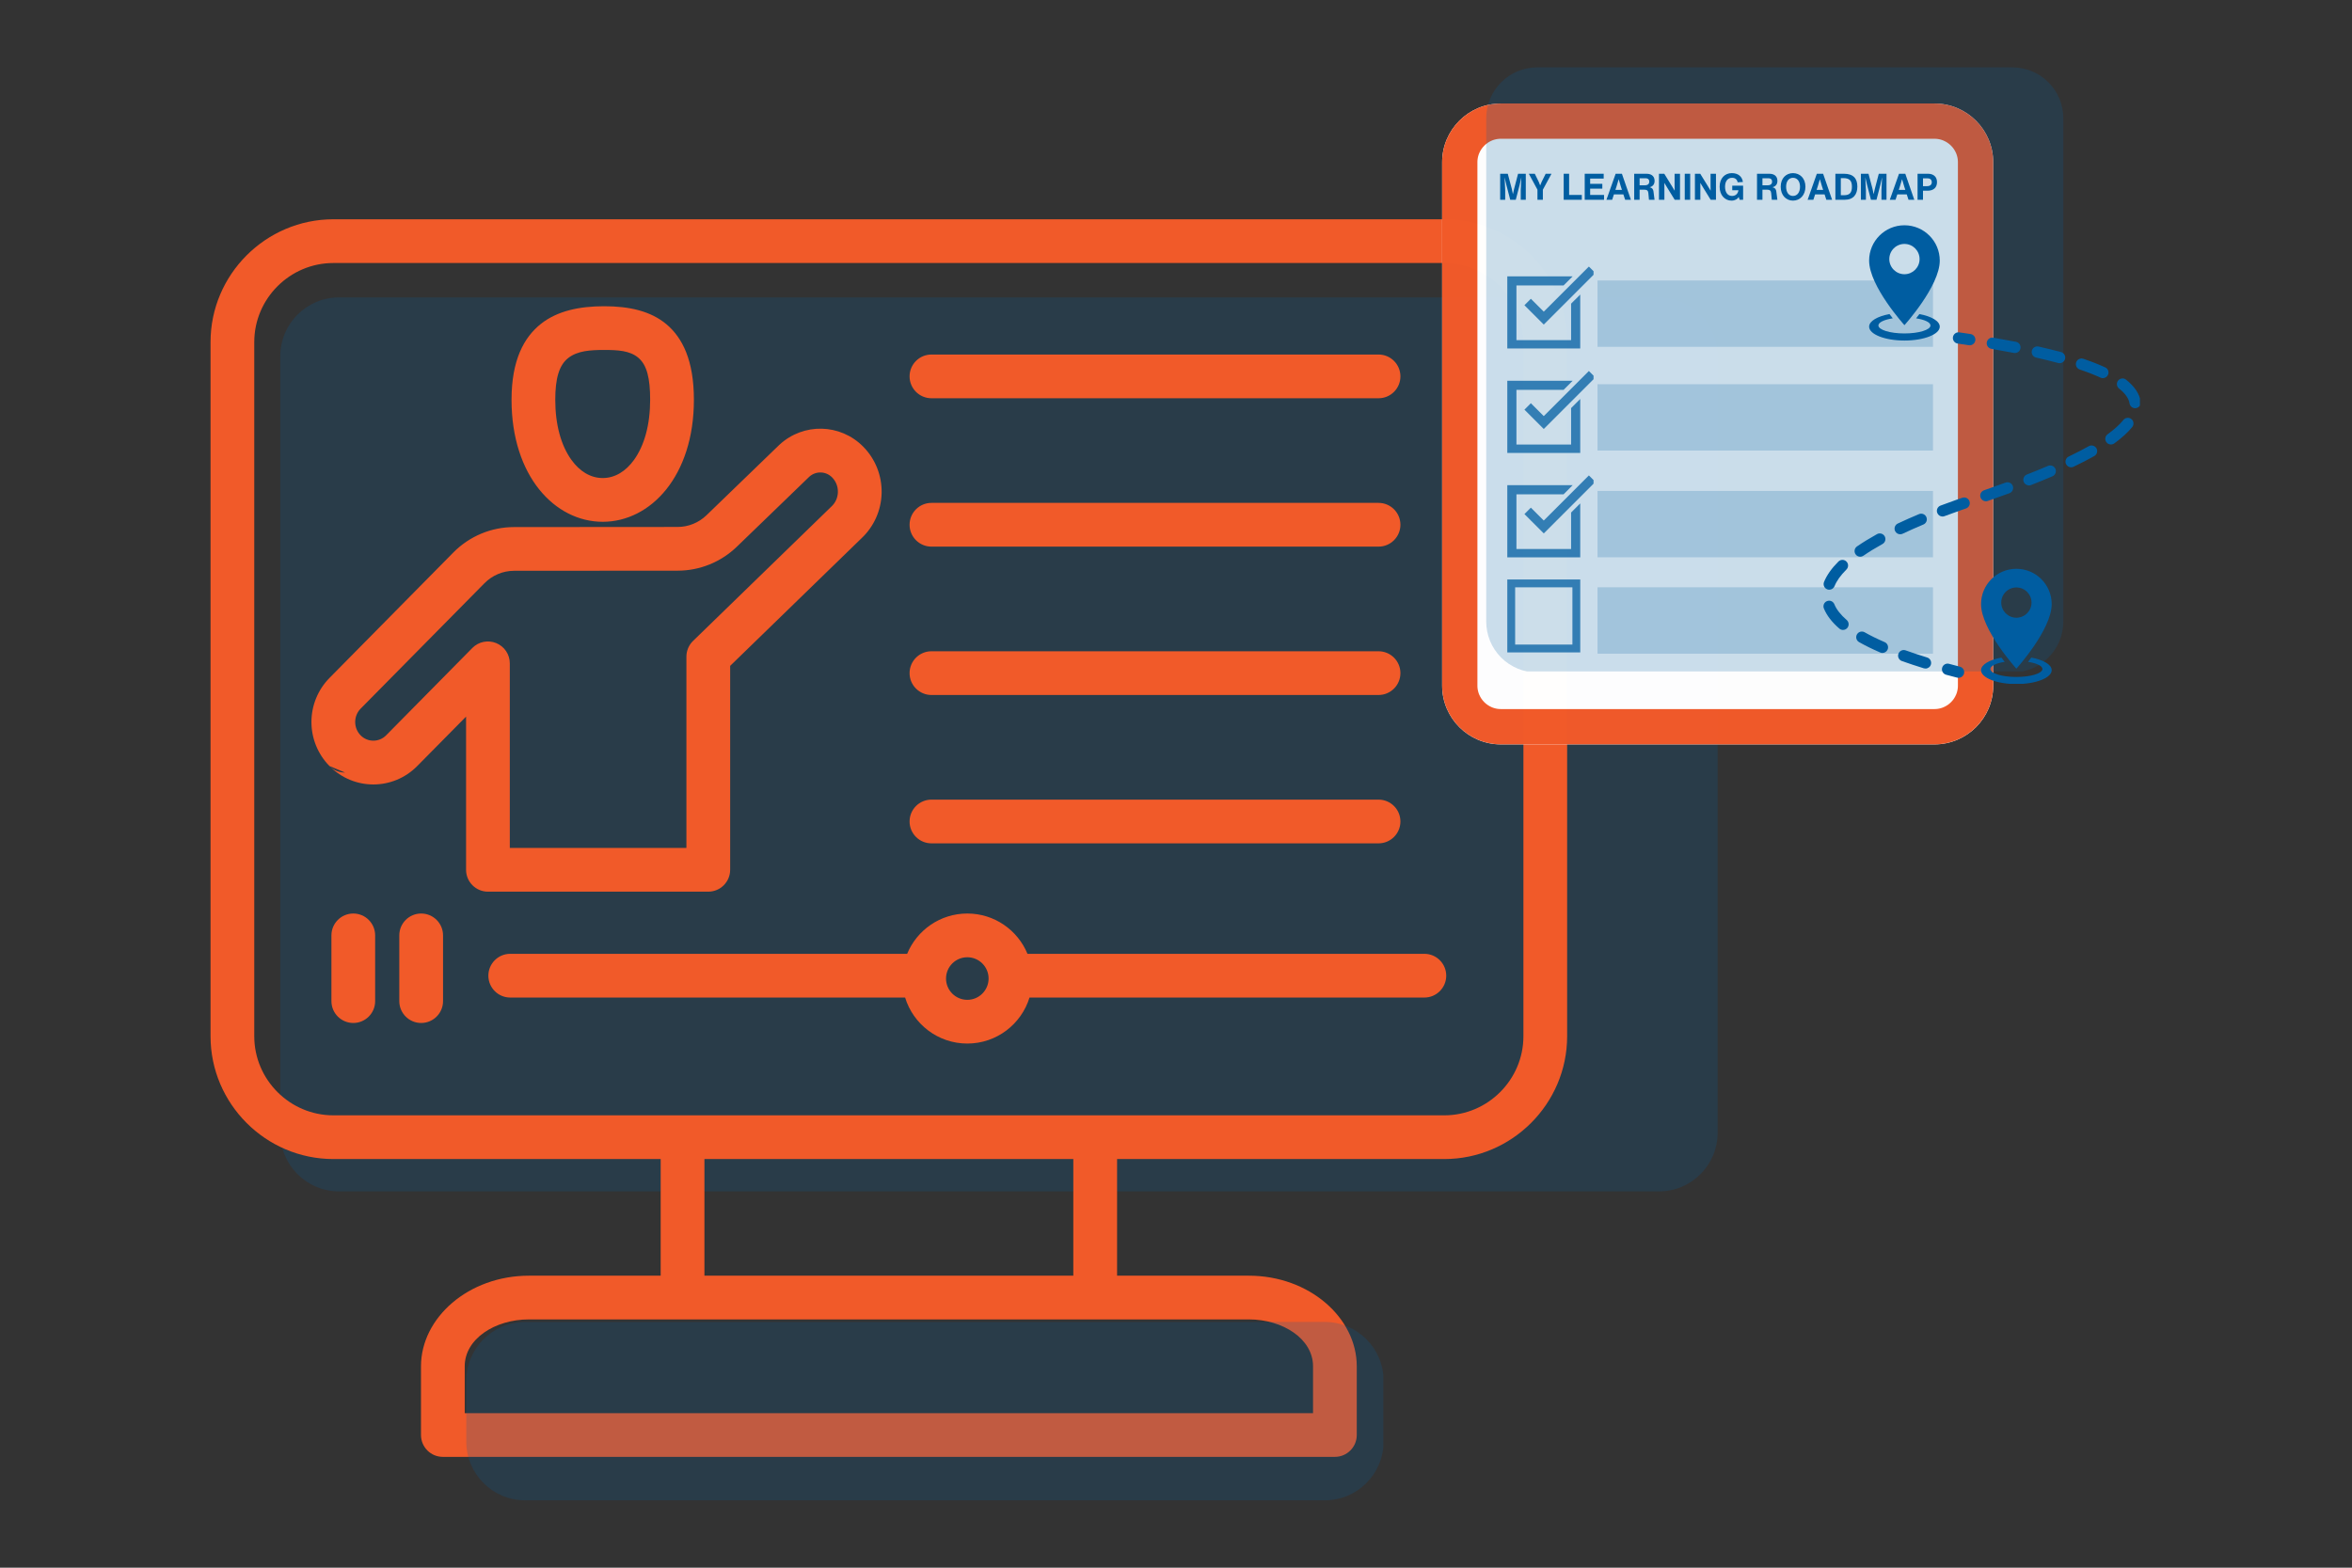 <svg xmlns="http://www.w3.org/2000/svg" xmlns:xlink="http://www.w3.org/1999/xlink" width="600" zoomAndPan="magnify" viewBox="0 0 450 300" height="400" preserveAspectRatio="xMidYMid meet" version="1.0"><rect x="0" y="0" width="450" height="300" fill="#333333" stroke="none"/><defs><filter x="0%" y="0%" width="100%" height="100%" id="8cc59a2268"><feColorMatrix values="0 0 0 0 1 0 0 0 0 1 0 0 0 0 1 0 0 0 1 0" color-interpolation-filters="sRGB"/></filter><g/><mask id="736461f219"><g filter="url(#8cc59a2268)"><rect x="-45" width="540" fill="#000000" y="-30" height="360" fill-opacity="0.2"/></g></mask><clipPath id="59f0afe5b1"><path d="M 0.625 0.91 L 275.961 0.91 L 275.961 171.992 L 0.625 171.992 Z M 0.625 0.91 " clip-rule="nonzero"/></clipPath><clipPath id="dcc1a370ec"><path d="M 11.875 0.91 L 264.387 0.91 C 270.602 0.91 275.637 5.949 275.637 12.16 L 275.637 160.742 C 275.637 166.957 270.602 171.992 264.387 171.992 L 11.875 171.992 C 5.664 171.992 0.625 166.957 0.625 160.742 L 0.625 12.16 C 0.625 5.949 5.664 0.91 11.875 0.91 Z M 11.875 0.91 " clip-rule="nonzero"/></clipPath><clipPath id="bba14fabfb"><rect x="0" width="277" y="0" height="172"/></clipPath><clipPath id="f854b84846"><path d="M 40.297 41.949 L 299.797 41.949 L 299.797 278.949 L 40.297 278.949 Z M 40.297 41.949 " clip-rule="nonzero"/></clipPath><mask id="942c44aaad"><g filter="url(#8cc59a2268)"><rect x="-45" width="540" fill="#000000" y="-30" height="360" fill-opacity="0.2"/></g></mask><clipPath id="1deaf62497"><path d="M 0.215 0.977 L 175.793 0.977 L 175.793 35.109 L 0.215 35.109 Z M 0.215 0.977 " clip-rule="nonzero"/></clipPath><clipPath id="fa8a96ab7a"><path d="M 11.465 0.977 L 164.469 0.977 C 170.68 0.977 175.719 6.016 175.719 12.227 L 175.719 23.859 C 175.719 30.07 170.68 35.109 164.469 35.109 L 11.465 35.109 C 5.25 35.109 0.215 30.07 0.215 23.859 L 0.215 12.227 C 0.215 6.016 5.25 0.977 11.465 0.977 Z M 11.465 0.977 " clip-rule="nonzero"/></clipPath><clipPath id="03eed090aa"><rect x="0" width="176" y="0" height="36"/></clipPath><mask id="feed04b195"><g filter="url(#8cc59a2268)"><rect x="-45" width="540" fill="#000000" y="-30" height="360" fill-opacity="0.99"/></g></mask><clipPath id="6109d06d45"><path d="M 28.918 19.805 L 134.359 19.805 L 134.359 142.547 L 28.918 142.547 Z M 28.918 19.805 " clip-rule="nonzero"/></clipPath><clipPath id="dde1e06f0c"><path d="M 40.168 19.805 L 123.109 19.805 C 129.324 19.805 134.359 24.844 134.359 31.055 L 134.359 131.203 C 134.359 137.414 129.324 142.453 123.109 142.453 L 40.168 142.453 C 33.953 142.453 28.918 137.414 28.918 131.203 L 28.918 31.055 C 28.918 24.844 33.953 19.805 40.168 19.805 Z M 40.168 19.805 " clip-rule="nonzero"/></clipPath><clipPath id="e13ee16235"><path d="M 28.918 19.805 L 134.379 19.805 L 134.379 142.805 L 28.918 142.805 Z M 28.918 19.805 " clip-rule="nonzero"/></clipPath><clipPath id="17cf471560"><path d="M 40.168 19.805 L 123.102 19.805 C 129.312 19.805 134.352 24.84 134.352 31.055 L 134.352 131.191 C 134.352 137.406 129.312 142.441 123.102 142.441 L 40.168 142.441 C 33.953 142.441 28.918 137.406 28.918 131.191 L 28.918 31.055 C 28.918 24.84 33.953 19.805 40.168 19.805 Z M 40.168 19.805 " clip-rule="nonzero"/></clipPath><clipPath id="a53d789024"><rect x="0" width="163" y="0" height="171"/></clipPath><mask id="b9d5266ab1"><g filter="url(#8cc59a2268)"><rect x="-45" width="540" fill="#000000" y="-30" height="360" fill-opacity="0.2"/></g></mask><clipPath id="03a27b847c"><path d="M 0.355 0.891 L 110.773 0.891 L 110.773 116.914 L 0.355 116.914 Z M 0.355 0.891 " clip-rule="nonzero"/></clipPath><clipPath id="196ad92195"><path d="M 10.105 0.891 L 101.023 0.891 C 103.609 0.891 106.09 1.918 107.918 3.746 C 109.746 5.574 110.773 8.055 110.773 10.641 L 110.773 106.941 C 110.773 109.527 109.746 112.008 107.918 113.836 C 106.09 115.664 103.609 116.691 101.023 116.691 L 10.105 116.691 C 7.52 116.691 5.043 115.664 3.211 113.836 C 1.383 112.008 0.355 109.527 0.355 106.941 L 0.355 10.641 C 0.355 8.055 1.383 5.574 3.211 3.746 C 5.043 1.918 7.52 0.891 10.105 0.891 Z M 10.105 0.891 " clip-rule="nonzero"/></clipPath><clipPath id="155ffe5497"><rect x="0" width="111" y="0" height="118"/></clipPath><mask id="4b80cfbdf6"><g filter="url(#8cc59a2268)"><rect x="-45" width="540" fill="#000000" y="-30" height="360" fill-opacity="0.2"/></g></mask><clipPath id="d84a2790d7"><path d="M 0.648 0.672 L 64.848 0.672 L 64.848 13.367 L 0.648 13.367 Z M 0.648 0.672 " clip-rule="nonzero"/></clipPath><clipPath id="d86606c55c"><rect x="0" width="66" y="0" height="14"/></clipPath><mask id="bf9fd55c95"><g filter="url(#8cc59a2268)"><rect x="-45" width="540" fill="#000000" y="-30" height="360" fill-opacity="0.75"/></g></mask><clipPath id="d09e4b9d5f"><path d="M 0.387 2 L 15 2 L 15 16.688 L 0.387 16.688 Z M 0.387 2 " clip-rule="nonzero"/></clipPath><clipPath id="dc5ffdb8f6"><path d="M 3 1 L 16.887 1 L 16.887 13 L 3 13 Z M 3 1 " clip-rule="nonzero"/></clipPath><clipPath id="0a5596271c"><rect x="0" width="18" y="0" height="18"/></clipPath><mask id="38f19111fb"><g filter="url(#8cc59a2268)"><rect x="-45" width="540" fill="#000000" y="-30" height="360" fill-opacity="0.2"/></g></mask><clipPath id="10d5d208fc"><path d="M 0.648 0.523 L 64.848 0.523 L 64.848 13.223 L 0.648 13.223 Z M 0.648 0.523 " clip-rule="nonzero"/></clipPath><clipPath id="a2545ae4d9"><rect x="0" width="66" y="0" height="14"/></clipPath><mask id="d762a7492e"><g filter="url(#8cc59a2268)"><rect x="-45" width="540" fill="#000000" y="-30" height="360" fill-opacity="0.75"/></g></mask><clipPath id="e22ed8abda"><path d="M 0.387 2 L 15 2 L 15 16.672 L 0.387 16.672 Z M 0.387 2 " clip-rule="nonzero"/></clipPath><clipPath id="8ff4fa8569"><path d="M 3 0.922 L 16.887 0.922 L 16.887 13 L 3 13 Z M 3 0.922 " clip-rule="nonzero"/></clipPath><clipPath id="cbd668fc23"><rect x="0" width="18" y="0" height="18"/></clipPath><mask id="08e5d238f2"><g filter="url(#8cc59a2268)"><rect x="-45" width="540" fill="#000000" y="-30" height="360" fill-opacity="0.2"/></g></mask><clipPath id="1da4158818"><path d="M 0.648 0.949 L 64.848 0.949 L 64.848 13.648 L 0.648 13.648 Z M 0.648 0.949 " clip-rule="nonzero"/></clipPath><clipPath id="b134a6caa1"><rect x="0" width="66" y="0" height="14"/></clipPath><mask id="1390d80d48"><g filter="url(#8cc59a2268)"><rect x="-45" width="540" fill="#000000" y="-30" height="360" fill-opacity="0.75"/></g></mask><clipPath id="f67e76c3ab"><path d="M 0.387 2 L 15 2 L 15 16.656 L 0.387 16.656 Z M 0.387 2 " clip-rule="nonzero"/></clipPath><clipPath id="fbe46a831d"><path d="M 3 0.961 L 16.887 0.961 L 16.887 13 L 3 13 Z M 3 0.961 " clip-rule="nonzero"/></clipPath><clipPath id="aeb9c04304"><rect x="0" width="18" y="0" height="18"/></clipPath><mask id="19065e05c3"><g filter="url(#8cc59a2268)"><rect x="-45" width="540" fill="#000000" y="-30" height="360" fill-opacity="0.2"/></g></mask><clipPath id="383150c81a"><path d="M 0.648 0.395 L 64.848 0.395 L 64.848 13.09 L 0.648 13.09 Z M 0.648 0.395 " clip-rule="nonzero"/></clipPath><clipPath id="c2c95d2208"><rect x="0" width="66" y="0" height="14"/></clipPath><mask id="f840f597c2"><g filter="url(#8cc59a2268)"><rect x="-45" width="540" fill="#000000" y="-30" height="360" fill-opacity="0.75"/></g></mask><clipPath id="e0d7bfc2a4"><path d="M 8.289 8.793 L 20.449 8.793 L 20.449 20.957 L 8.289 20.957 Z M 8.289 8.793 " clip-rule="nonzero"/></clipPath><clipPath id="25aacc0fd8"><path d="M 7.387 7.895 L 21.344 7.895 L 21.344 21.852 L 7.387 21.852 Z M 7.387 7.895 " clip-rule="nonzero"/></clipPath><clipPath id="65339a1425"><rect x="0" width="28" y="0" height="29"/></clipPath><clipPath id="3f091cd80c"><path d="M 357 43.109 L 372 43.109 L 372 63 L 357 63 Z M 357 43.109 " clip-rule="nonzero"/></clipPath><clipPath id="b1166bc229"><path d="M 379 125 L 393 125 L 393 130.859 L 379 130.859 Z M 379 125 " clip-rule="nonzero"/></clipPath><clipPath id="295cedde70"><path d="M 348.676 114 L 354 114 L 354 121 L 348.676 121 Z M 348.676 114 " clip-rule="nonzero"/></clipPath><clipPath id="570a48ccb7"><path d="M 348.676 107 L 354 107 L 354 113 L 348.676 113 Z M 348.676 107 " clip-rule="nonzero"/></clipPath><clipPath id="d392e2de3f"><path d="M 405 72 L 409.426 72 L 409.426 79 L 405 79 Z M 405 72 " clip-rule="nonzero"/></clipPath></defs><g mask="url(#736461f219)"><g transform="matrix(1, 0, 0, 1, 53, 56)"><g clip-path="url(#bba14fabfb)"><g clip-path="url(#59f0afe5b1)"><g clip-path="url(#dcc1a370ec)"><path fill="#005da1" d="M 0.625 0.91 L 275.961 0.91 L 275.961 171.992 L 0.625 171.992 Z M 0.625 0.91 " fill-opacity="1" fill-rule="nonzero"/></g></g></g></g></g><g clip-path="url(#f854b84846)"><path fill="#f15a29" d="M 126.406 221.801 L 63.781 221.801 C 50.855 221.801 40.281 211.223 40.281 198.301 L 40.281 65.461 C 40.281 52.539 50.855 41.961 63.781 41.961 L 276.336 41.961 C 289.258 41.961 299.836 52.539 299.836 65.461 L 299.836 198.301 C 299.836 211.223 289.258 221.801 276.336 221.801 L 213.727 221.801 L 213.727 244.121 L 238.934 244.121 C 250.516 244.121 259.586 252.199 259.586 261.449 L 259.586 274.609 C 259.586 276.922 257.711 278.793 255.402 278.793 L 84.73 278.793 C 82.422 278.793 80.547 276.922 80.547 274.609 L 80.547 261.449 C 80.547 252.199 89.617 244.121 101.199 244.121 L 126.406 244.121 Z M 205.355 221.801 L 134.777 221.801 L 134.777 244.121 L 205.355 244.121 Z M 88.914 270.426 L 251.219 270.426 L 251.219 261.449 C 251.219 256.23 245.465 252.488 238.934 252.488 L 101.199 252.488 C 94.668 252.488 88.914 256.23 88.914 261.449 Z M 63.781 50.332 C 55.457 50.332 48.648 57.141 48.648 65.461 L 48.648 198.301 C 48.648 206.621 55.457 213.434 63.781 213.434 L 276.336 213.434 C 284.656 213.434 291.469 206.621 291.469 198.301 L 291.469 65.461 C 291.469 57.141 284.656 50.332 276.336 50.332 Z M 173.172 190.895 L 97.625 190.895 C 95.312 190.895 93.438 189.02 93.438 186.711 C 93.438 184.402 95.312 182.527 97.625 182.527 L 173.562 182.527 C 175.426 178.004 179.879 174.816 185.074 174.816 C 190.266 174.816 194.719 178.004 196.582 182.527 L 272.52 182.527 C 274.828 182.527 276.703 184.402 276.703 186.711 C 276.703 189.02 274.828 190.895 272.52 190.895 L 196.973 190.895 C 195.414 195.988 190.672 199.699 185.074 199.699 C 179.469 199.699 174.727 195.988 173.172 190.895 Z M 185.074 183.184 C 182.824 183.184 181 185.008 181 187.258 C 181 189.504 182.824 191.332 185.074 191.332 C 187.32 191.332 189.145 189.504 189.145 187.258 C 189.145 185.008 187.32 183.184 185.074 183.184 Z M 63.039 146.594 C 60.832 144.359 59.586 141.328 59.586 138.168 C 59.586 135.004 60.832 131.973 63.039 129.738 L 86.734 105.73 C 89.812 102.613 93.984 100.867 98.336 100.863 L 129.66 100.84 C 131.715 100.836 133.688 100.031 135.176 98.594 L 149.07 85.164 C 149.094 85.141 149.117 85.121 149.141 85.098 C 153.727 80.871 160.777 81.039 165.16 85.48 C 167.48 87.828 168.754 91.035 168.68 94.355 C 168.605 97.66 167.203 100.789 164.805 103.027 L 139.699 127.422 L 139.699 166.449 C 139.699 168.758 137.824 170.633 135.516 170.633 L 93.355 170.633 C 91.043 170.633 89.172 168.758 89.172 166.449 C 89.172 166.449 89.172 137.133 89.172 137.133 L 79.828 146.594 C 75.191 151.293 67.676 151.293 63.039 146.594 C 63.824 147.391 64.898 147.84 66.016 147.84 Z M 68.992 140.715 C 70.34 142.082 72.527 142.082 73.875 140.715 L 90.375 123.996 C 91.57 122.789 93.371 122.422 94.941 123.066 C 96.512 123.711 97.539 125.238 97.539 126.938 L 97.539 162.262 C 97.539 162.262 131.328 162.262 131.328 162.262 L 131.328 125.652 C 131.328 124.523 131.785 123.441 132.598 122.652 L 159.008 96.992 C 159.031 96.969 159.059 96.945 159.082 96.922 C 159.848 96.215 160.289 95.219 160.312 94.168 C 160.336 93.117 159.938 92.102 159.207 91.359 C 158.016 90.152 156.102 90.094 154.844 91.223 L 140.992 104.609 C 137.938 107.559 133.883 109.203 129.664 109.207 L 98.344 109.23 C 96.223 109.234 94.191 110.09 92.691 111.609 L 68.992 135.617 C 68.328 136.293 67.957 137.211 67.957 138.168 C 67.957 139.121 68.328 140.039 68.992 140.715 Z M 63.41 179 C 63.41 176.691 65.285 174.816 67.594 174.816 C 69.906 174.816 71.777 176.691 71.777 179 L 71.777 191.578 C 71.777 193.887 69.906 195.762 67.594 195.762 C 65.285 195.762 63.41 193.887 63.41 191.578 Z M 178.211 132.996 C 175.902 132.996 174.027 131.121 174.027 128.812 C 174.027 126.504 175.902 124.629 178.211 124.629 L 263.754 124.629 C 266.062 124.629 267.938 126.504 267.938 128.812 C 267.938 131.121 266.062 132.996 263.754 132.996 Z M 178.211 104.605 C 175.902 104.605 174.027 102.73 174.027 100.422 C 174.027 98.109 175.902 96.234 178.211 96.234 L 263.754 96.234 C 266.062 96.234 267.938 98.109 267.938 100.422 C 267.938 102.73 266.062 104.605 263.754 104.605 Z M 178.211 161.387 C 175.902 161.387 174.027 159.512 174.027 157.203 C 174.027 154.895 175.902 153.02 178.211 153.02 L 263.754 153.02 C 266.062 153.02 267.938 154.895 267.938 157.203 C 267.938 159.512 266.062 161.387 263.754 161.387 Z M 76.395 179 C 76.395 176.691 78.27 174.816 80.578 174.816 C 82.891 174.816 84.766 176.691 84.766 179 L 84.766 191.578 C 84.766 193.887 82.891 195.762 80.578 195.762 C 78.27 195.762 76.395 193.887 76.395 191.578 Z M 115.316 99.852 C 106.164 99.852 97.871 91.105 97.871 76.504 C 97.871 68.895 100.254 64.559 103.473 61.992 C 106.633 59.473 110.91 58.602 115.594 58.602 C 120.352 58.602 124.5 59.508 127.531 62.07 C 130.551 64.621 132.762 68.938 132.762 76.504 C 132.762 91.105 124.469 99.852 115.316 99.852 Z M 115.316 91.48 C 117.676 91.48 119.75 90.164 121.297 88.016 C 123.27 85.277 124.391 81.309 124.391 76.504 C 124.391 72.383 123.773 69.848 122.129 68.461 C 120.496 67.078 118.16 66.969 115.594 66.969 C 112.961 66.969 110.469 67.117 108.688 68.535 C 106.965 69.91 106.238 72.426 106.238 76.504 C 106.238 81.309 107.359 85.277 109.336 88.016 C 110.883 90.164 112.957 91.48 115.316 91.48 Z M 178.211 76.211 C 175.902 76.211 174.027 74.34 174.027 72.027 C 174.027 69.719 175.902 67.844 178.211 67.844 L 263.754 67.844 C 266.062 67.844 267.938 69.719 267.938 72.027 C 267.938 74.34 266.062 76.211 263.754 76.211 Z M 178.211 76.211 " fill-opacity="1" fill-rule="evenodd"/></g><g mask="url(#942c44aaad)"><g transform="matrix(1, 0, 0, 1, 89, 252)"><g clip-path="url(#03eed090aa)"><g clip-path="url(#1deaf62497)"><g clip-path="url(#fa8a96ab7a)"><path fill="#005da1" d="M 0.215 0.977 L 175.66 0.977 L 175.66 35.109 L 0.215 35.109 Z M 0.215 0.977 " fill-opacity="1" fill-rule="nonzero"/></g></g></g></g></g><g mask="url(#feed04b195)"><g transform="matrix(1, 0, 0, 1, 247, 0)"><g clip-path="url(#a53d789024)"><g clip-path="url(#6109d06d45)"><g clip-path="url(#dde1e06f0c)"><path fill="#ffffff" d="M 28.918 19.805 L 134.359 19.805 L 134.359 142.547 L 28.918 142.547 Z M 28.918 19.805 " fill-opacity="1" fill-rule="nonzero"/></g></g><g clip-path="url(#e13ee16235)"><g clip-path="url(#17cf471560)"><path stroke-linecap="butt" transform="matrix(0.75, 0, 0, 0.75, 28.917, 19.805)" fill="none" stroke-linejoin="miter" d="M 15.001 -0 L 125.579 -0 C 133.86 -0 140.579 6.713 140.579 15 L 140.579 148.515 C 140.579 156.802 133.86 163.515 125.579 163.515 L 15.001 163.515 C 6.714 163.515 0.001 156.802 0.001 148.515 L 0.001 15 C 0.001 6.713 6.714 -0 15.001 -0 Z M 15.001 -0 " stroke="#f15a29" stroke-width="18" stroke-opacity="1" stroke-miterlimit="4"/></g></g></g></g></g><g mask="url(#b9d5266ab1)"><g transform="matrix(1, 0, 0, 1, 284, 12)"><g clip-path="url(#155ffe5497)"><g clip-path="url(#03a27b847c)"><g clip-path="url(#196ad92195)"><path fill="#005da1" d="M 0.355 0.891 L 110.773 0.891 L 110.773 116.484 L 0.355 116.484 Z M 0.355 0.891 " fill-opacity="1" fill-rule="nonzero"/></g></g></g></g></g><g mask="url(#4b80cfbdf6)"><g transform="matrix(1, 0, 0, 1, 305, 53)"><g clip-path="url(#d86606c55c)"><g clip-path="url(#d84a2790d7)"><path fill="#005da1" d="M 0.648 0.672 L 64.832 0.672 L 64.832 13.367 L 0.648 13.367 Z M 0.648 0.672 " fill-opacity="1" fill-rule="nonzero"/></g></g></g></g><g mask="url(#bf9fd55c95)"><g transform="matrix(1, 0, 0, 1, 288, 50)"><g clip-path="url(#0a5596271c)"><g clip-path="url(#d09e4b9d5f)"><path fill="#005da1" d="M 12.594 8.109 L 12.594 15.086 L 2.133 15.086 L 2.133 4.621 L 11.152 4.621 L 12.895 2.879 L 0.387 2.879 L 0.387 16.828 L 14.34 16.828 L 14.34 6.367 Z M 12.594 8.109 " fill-opacity="1" fill-rule="nonzero"/></g><g clip-path="url(#dc5ffdb8f6)"><path fill="#005da1" d="M 7.363 9.641 L 4.895 7.176 L 3.664 8.41 L 7.363 12.109 L 17.227 2.242 L 15.996 1.012 Z M 7.363 9.641 " fill-opacity="1" fill-rule="nonzero"/></g></g></g></g><g mask="url(#38f19111fb)"><g transform="matrix(1, 0, 0, 1, 305, 73)"><g clip-path="url(#a2545ae4d9)"><g clip-path="url(#10d5d208fc)"><path fill="#005da1" d="M 0.648 0.523 L 64.832 0.523 L 64.832 13.223 L 0.648 13.223 Z M 0.648 0.523 " fill-opacity="1" fill-rule="nonzero"/></g></g></g></g><g mask="url(#d762a7492e)"><g transform="matrix(1, 0, 0, 1, 288, 70)"><g clip-path="url(#cbd668fc23)"><g clip-path="url(#e22ed8abda)"><path fill="#005da1" d="M 12.594 8.094 L 12.594 15.07 L 2.133 15.07 L 2.133 4.609 L 11.152 4.609 L 12.895 2.863 L 0.387 2.863 L 0.387 16.816 L 14.34 16.816 L 14.34 6.352 Z M 12.594 8.094 " fill-opacity="1" fill-rule="nonzero"/></g><g clip-path="url(#8ff4fa8569)"><path fill="#005da1" d="M 7.363 9.629 L 4.895 7.16 L 3.664 8.395 L 7.363 12.094 L 17.227 2.227 L 15.996 0.996 Z M 7.363 9.629 " fill-opacity="1" fill-rule="nonzero"/></g></g></g></g><g mask="url(#08e5d238f2)"><g transform="matrix(1, 0, 0, 1, 305, 93)"><g clip-path="url(#b134a6caa1)"><g clip-path="url(#1da4158818)"><path fill="#005da1" d="M 0.648 0.949 L 64.832 0.949 L 64.832 13.648 L 0.648 13.648 Z M 0.648 0.949 " fill-opacity="1" fill-rule="nonzero"/></g></g></g></g><g mask="url(#1390d80d48)"><g transform="matrix(1, 0, 0, 1, 288, 90)"><g clip-path="url(#aeb9c04304)"><g clip-path="url(#f67e76c3ab)"><path fill="#005da1" d="M 12.594 8.082 L 12.594 15.055 L 2.133 15.055 L 2.133 4.594 L 11.152 4.594 L 12.895 2.848 L 0.387 2.848 L 0.387 16.801 L 14.34 16.801 L 14.34 6.336 Z M 12.594 8.082 " fill-opacity="1" fill-rule="nonzero"/></g><g clip-path="url(#fbe46a831d)"><path fill="#005da1" d="M 7.363 9.613 L 4.895 7.145 L 3.664 8.379 L 7.363 12.078 L 17.227 2.215 L 15.996 0.98 Z M 7.363 9.613 " fill-opacity="1" fill-rule="nonzero"/></g></g></g></g><g mask="url(#19065e05c3)"><g transform="matrix(1, 0, 0, 1, 305, 112)"><g clip-path="url(#c2c95d2208)"><g clip-path="url(#383150c81a)"><path fill="#005da1" d="M 0.648 0.395 L 64.832 0.395 L 64.832 13.09 L 0.648 13.09 Z M 0.648 0.395 " fill-opacity="1" fill-rule="nonzero"/></g></g></g></g><g mask="url(#f840f597c2)"><g transform="matrix(1, 0, 0, 1, 281, 103)"><g clip-path="url(#65339a1425)"><g clip-path="url(#e0d7bfc2a4)"><path fill="#005da1" d="M 8.207 21.031 L 20.523 21.031 L 20.523 8.715 L 8.207 8.715 Z M 7.797 21.852 C 7.57 21.852 7.387 21.668 7.387 21.441 L 7.387 8.305 C 7.387 8.078 7.57 7.895 7.797 7.895 L 20.934 7.895 C 21.16 7.895 21.344 8.078 21.344 8.305 L 21.344 21.441 C 21.344 21.668 21.16 21.852 20.934 21.852 L 7.797 21.852 " fill-opacity="1" fill-rule="nonzero"/></g><g clip-path="url(#25aacc0fd8)"><path stroke-linecap="butt" transform="matrix(0.75, 0, 0, 0.75, 7.388, 7.893)" fill="none" stroke-linejoin="miter" d="M -0.001 0.002 L -0.001 18.611 L 18.608 18.611 L 18.608 0.002 L -0.001 0.002 " stroke="#005da1" stroke-width="4" stroke-opacity="1" stroke-miterlimit="4"/></g></g></g></g><path fill="#005da1" d="M 364.371 65.168 C 368.102 65.168 371.129 63.977 371.129 62.512 C 371.129 61.445 369.531 60.527 367.23 60.102 C 367.012 60.391 366.801 60.664 366.602 60.918 C 368.23 61.168 369.352 61.684 369.352 62.281 C 369.352 63.125 367.121 63.809 364.371 63.809 C 361.617 63.809 359.387 63.125 359.387 62.281 C 359.387 61.684 360.508 61.168 362.137 60.918 C 361.938 60.664 361.727 60.391 361.508 60.102 C 359.207 60.527 357.613 61.445 357.613 62.512 C 357.613 63.977 360.637 65.168 364.371 65.168 " fill-opacity="1" fill-rule="nonzero"/><g clip-path="url(#3f091cd80c)"><path fill="#005da1" d="M 361.473 49.578 C 361.473 47.977 362.77 46.68 364.371 46.68 C 365.969 46.68 367.266 47.977 367.266 49.578 C 367.266 51.176 365.969 52.477 364.371 52.477 C 362.77 52.477 361.473 51.176 361.473 49.578 Z M 371.129 49.867 C 371.129 46.133 368.102 43.109 364.371 43.109 C 360.637 43.109 357.613 46.133 357.613 49.867 C 357.613 54.762 364.371 62.223 364.371 62.223 C 364.371 62.223 371.129 54.762 371.129 49.867 " fill-opacity="1" fill-rule="nonzero"/></g><g clip-path="url(#b1166bc229)"><path fill="#005da1" d="M 388.648 125.84 C 388.43 126.129 388.219 126.402 388.02 126.656 C 389.648 126.906 390.77 127.422 390.77 128.02 C 390.77 128.863 388.539 129.547 385.785 129.547 C 383.035 129.547 380.805 128.863 380.805 128.02 C 380.805 127.422 381.926 126.906 383.555 126.656 C 383.355 126.402 383.145 126.129 382.926 125.84 C 380.625 126.266 379.027 127.184 379.027 128.25 C 379.027 129.715 382.055 130.906 385.785 130.906 C 389.52 130.906 392.543 129.715 392.543 128.25 C 392.543 127.184 390.949 126.266 388.648 125.84 " fill-opacity="1" fill-rule="nonzero"/></g><path fill="#005da1" d="M 385.785 118.211 C 384.188 118.211 382.891 116.914 382.891 115.316 C 382.891 113.715 384.188 112.418 385.785 112.418 C 387.387 112.418 388.684 113.715 388.684 115.316 C 388.684 116.914 387.387 118.211 385.785 118.211 Z M 385.785 108.848 C 382.055 108.848 379.027 111.871 379.027 115.605 C 379.027 120.5 385.785 127.961 385.785 127.961 C 385.785 127.961 392.543 120.5 392.543 115.605 C 392.543 111.871 389.52 108.848 385.785 108.848 " fill-opacity="1" fill-rule="nonzero"/><path fill="#005da1" d="M 377.02 63.922 C 376.32 63.816 375.602 63.711 374.871 63.605 C 374.277 63.516 373.734 63.93 373.648 64.523 C 373.562 65.113 373.973 65.66 374.562 65.746 C 375.289 65.852 376 65.953 376.695 66.059 C 376.75 66.07 376.805 66.074 376.859 66.074 C 377.387 66.074 377.848 65.688 377.93 65.152 C 378.016 64.562 377.613 64.012 377.02 63.922 " fill-opacity="1" fill-rule="nonzero"/><g clip-path="url(#295cedde70)"><path fill="#005da1" d="M 350.957 115.625 C 350.73 115.07 350.102 114.805 349.551 115.031 C 348.996 115.254 348.73 115.887 348.957 116.441 C 349.496 117.766 350.488 119.059 351.906 120.281 C 352.109 120.461 352.363 120.547 352.613 120.547 C 352.914 120.547 353.219 120.418 353.434 120.172 C 353.82 119.719 353.773 119.035 353.32 118.645 C 352.164 117.645 351.367 116.629 350.957 115.625 " fill-opacity="1" fill-rule="nonzero"/></g><path fill="#005da1" d="M 364.023 102.137 C 365.266 101.551 366.602 100.957 367.988 100.375 C 368.543 100.148 368.801 99.512 368.57 98.961 C 368.34 98.41 367.707 98.152 367.156 98.383 C 365.738 98.977 364.371 99.582 363.098 100.184 C 362.559 100.438 362.328 101.086 362.582 101.625 C 362.766 102.016 363.156 102.242 363.559 102.242 C 363.715 102.242 363.871 102.211 364.023 102.137 " fill-opacity="1" fill-rule="nonzero"/><path fill="#005da1" d="M 355.91 106.539 C 356.121 106.539 356.336 106.477 356.523 106.344 C 357.594 105.605 358.82 104.852 360.172 104.105 C 360.695 103.816 360.883 103.156 360.594 102.633 C 360.305 102.113 359.648 101.922 359.125 102.211 C 357.711 102.996 356.422 103.789 355.293 104.566 C 354.801 104.906 354.68 105.578 355.02 106.07 C 355.227 106.375 355.566 106.539 355.91 106.539 " fill-opacity="1" fill-rule="nonzero"/><path fill="#005da1" d="M 360.586 122.879 C 359.168 122.266 357.875 121.633 356.754 120.996 C 356.234 120.703 355.574 120.887 355.281 121.406 C 354.988 121.93 355.172 122.586 355.691 122.879 C 356.879 123.551 358.238 124.219 359.727 124.863 C 359.863 124.926 360.012 124.953 360.156 124.953 C 360.574 124.953 360.969 124.711 361.148 124.305 C 361.387 123.754 361.133 123.117 360.586 122.879 " fill-opacity="1" fill-rule="nonzero"/><path fill="#005da1" d="M 381.008 66.754 C 382.496 67.008 383.938 67.27 385.297 67.535 C 385.367 67.547 385.438 67.555 385.508 67.555 C 386.016 67.555 386.465 67.195 386.566 66.68 C 386.68 66.094 386.297 65.523 385.711 65.41 C 384.336 65.145 382.875 64.879 381.371 64.621 C 380.785 64.523 380.227 64.918 380.125 65.504 C 380.023 66.094 380.422 66.652 381.008 66.754 " fill-opacity="1" fill-rule="nonzero"/><g clip-path="url(#570a48ccb7)"><path fill="#005da1" d="M 349.582 112.773 C 349.715 112.828 349.852 112.852 349.988 112.852 C 350.414 112.852 350.82 112.598 350.992 112.176 C 351.402 111.152 352.168 110.078 353.27 108.988 C 353.691 108.566 353.695 107.883 353.273 107.461 C 352.855 107.035 352.172 107.035 351.746 107.453 C 350.438 108.754 349.508 110.07 348.984 111.367 C 348.762 111.922 349.031 112.551 349.582 112.773 " fill-opacity="1" fill-rule="nonzero"/></g><g clip-path="url(#d392e2de3f)"><path fill="#005da1" d="M 409.574 76.871 C 409.344 75.363 408.402 73.945 406.77 72.656 C 406.301 72.285 405.621 72.363 405.25 72.832 C 404.879 73.301 404.957 73.98 405.43 74.352 C 406.617 75.293 407.293 76.25 407.438 77.195 C 407.52 77.73 407.977 78.117 408.504 78.117 C 408.559 78.117 408.613 78.113 408.668 78.102 C 409.258 78.012 409.664 77.461 409.574 76.871 " fill-opacity="1" fill-rule="nonzero"/></g><path fill="#005da1" d="M 407.793 80.191 C 407.328 79.82 406.648 79.891 406.27 80.355 C 405.566 81.23 404.547 82.156 403.242 83.102 C 402.758 83.453 402.652 84.129 403.004 84.613 C 403.215 84.906 403.543 85.059 403.879 85.059 C 404.098 85.059 404.32 84.992 404.512 84.855 C 405.973 83.793 407.129 82.738 407.957 81.715 C 408.328 81.25 408.258 80.566 407.793 80.191 " fill-opacity="1" fill-rule="nonzero"/><path fill="#005da1" d="M 394.336 67.375 C 393 67.016 391.555 66.66 390.035 66.316 C 389.453 66.184 388.875 66.551 388.742 67.133 C 388.609 67.715 388.977 68.293 389.559 68.426 C 391.047 68.762 392.465 69.109 393.773 69.465 C 393.867 69.488 393.961 69.5 394.055 69.5 C 394.531 69.5 394.965 69.184 395.098 68.703 C 395.254 68.125 394.91 67.531 394.336 67.375 " fill-opacity="1" fill-rule="nonzero"/><path fill="#005da1" d="M 368.715 125.82 C 367.262 125.375 365.875 124.914 364.602 124.457 C 364.035 124.254 363.418 124.551 363.219 125.113 C 363.016 125.672 363.309 126.293 363.871 126.496 C 365.18 126.961 366.594 127.43 368.078 127.891 C 368.184 127.922 368.293 127.938 368.398 127.938 C 368.859 127.938 369.289 127.641 369.43 127.176 C 369.605 126.602 369.285 125.996 368.715 125.82 " fill-opacity="1" fill-rule="nonzero"/><path fill="#005da1" d="M 403.312 71.738 C 403.562 71.195 403.328 70.555 402.785 70.305 C 401.566 69.742 400.156 69.188 398.598 68.66 C 398.031 68.469 397.418 68.773 397.227 69.34 C 397.035 69.902 397.34 70.516 397.906 70.711 C 399.395 71.211 400.73 71.734 401.879 72.266 C 402.023 72.336 402.18 72.367 402.328 72.367 C 402.738 72.367 403.129 72.133 403.312 71.738 " fill-opacity="1" fill-rule="nonzero"/><path fill="#005da1" d="M 399.637 85.383 C 398.484 86.031 397.195 86.699 395.797 87.367 C 395.258 87.629 395.031 88.273 395.289 88.812 C 395.477 89.199 395.863 89.426 396.266 89.426 C 396.422 89.426 396.582 89.391 396.73 89.32 C 398.172 88.629 399.504 87.938 400.695 87.27 C 401.215 86.973 401.402 86.316 401.109 85.793 C 400.812 85.273 400.156 85.09 399.637 85.383 " fill-opacity="1" fill-rule="nonzero"/><path fill="#005da1" d="M 391.836 89.156 C 390.574 89.699 389.215 90.25 387.801 90.805 C 387.246 91.023 386.973 91.652 387.188 92.207 C 387.355 92.633 387.766 92.895 388.195 92.895 C 388.328 92.895 388.461 92.871 388.59 92.82 C 390.023 92.258 391.402 91.695 392.688 91.145 C 393.238 90.91 393.492 90.277 393.258 89.727 C 393.023 89.176 392.383 88.922 391.836 89.156 " fill-opacity="1" fill-rule="nonzero"/><path fill="#005da1" d="M 379.949 95.926 C 380.066 95.926 380.184 95.906 380.305 95.867 C 381.602 95.414 383 94.918 384.457 94.383 C 385.02 94.176 385.309 93.555 385.102 92.996 C 384.895 92.434 384.273 92.148 383.715 92.352 C 382.266 92.883 380.879 93.375 379.59 93.824 C 379.027 94.02 378.73 94.637 378.926 95.199 C 379.082 95.645 379.5 95.926 379.949 95.926 " fill-opacity="1" fill-rule="nonzero"/><path fill="#005da1" d="M 375.438 95.258 L 374.359 95.629 C 373.309 96 372.27 96.375 371.277 96.75 C 370.715 96.961 370.434 97.582 370.645 98.145 C 370.809 98.578 371.219 98.844 371.656 98.844 C 371.781 98.844 371.914 98.82 372.039 98.773 C 373.016 98.406 374.035 98.035 375.074 97.672 L 376.145 97.301 C 376.711 97.105 377.008 96.492 376.812 95.926 C 376.617 95.363 376 95.062 375.438 95.258 " fill-opacity="1" fill-rule="nonzero"/><path fill="#005da1" d="M 374.988 127.582 C 374.277 127.398 373.582 127.215 372.91 127.031 C 372.328 126.875 371.738 127.219 371.582 127.793 C 371.426 128.371 371.766 128.965 372.344 129.121 C 373.027 129.305 373.73 129.488 374.449 129.676 C 374.539 129.699 374.629 129.707 374.719 129.707 C 375.199 129.707 375.641 129.383 375.766 128.898 C 375.914 128.316 375.566 127.73 374.988 127.582 " fill-opacity="1" fill-rule="nonzero"/><g fill="#005da1" fill-opacity="1"><g transform="translate(286.569, 38.232)"><g><path d="M 3.113 -2.059 L 2.891 -1.062 L 2.688 -2.059 L 1.91 -4.984 L 0.453 -4.984 L 0.453 0 L 1.414 0 L 1.414 -1.867 L 1.297 -4.312 L 1.637 -2.848 L 2.379 0 L 3.438 0 L 4.164 -2.801 L 4.508 -4.305 L 4.391 -1.867 L 4.391 0 L 5.355 0 L 5.355 -4.984 L 3.879 -4.984 Z M 3.113 -2.059 "/></g></g></g><g fill="#005da1" fill-opacity="1"><g transform="translate(292.379, 38.232)"><g><path d="M 2.582 -3.438 L 2.297 -2.742 L 2.023 -3.438 L 1.266 -4.984 L 0.125 -4.984 L 1.777 -1.934 L 1.777 0 L 2.812 0 L 2.812 -1.934 L 4.465 -4.984 L 3.352 -4.984 Z M 2.582 -3.438 "/></g></g></g><g fill="#005da1" fill-opacity="1"><g transform="translate(296.971, 38.232)"><g/></g></g><g fill="#005da1" fill-opacity="1"><g transform="translate(298.721, 38.232)"><g><path d="M 1.492 -4.984 L 0.453 -4.984 L 0.453 0 L 3.922 0 L 3.922 -0.926 L 1.492 -0.926 Z M 1.492 -4.984 "/></g></g></g><g fill="#005da1" fill-opacity="1"><g transform="translate(302.746, 38.232)"><g><path d="M 1.492 -2.129 L 3.82 -2.129 L 3.82 -3.051 L 1.492 -3.051 L 1.492 -4.059 L 4.082 -4.059 L 4.082 -4.984 L 0.453 -4.984 L 0.453 0 L 4.152 0 L 4.152 -0.926 L 1.492 -0.926 Z M 1.492 -2.129 "/></g></g></g><g fill="#005da1" fill-opacity="1"><g transform="translate(307.177, 38.232)"><g><path d="M 4.859 0 L 3.137 -4.984 L 1.938 -4.984 L 0.176 0 L 1.273 0 L 1.609 -1.035 L 3.418 -1.035 L 3.754 0 Z M 2.094 -2.508 L 2.52 -3.941 L 2.941 -2.508 L 3.145 -1.891 L 1.891 -1.891 Z M 2.094 -2.508 "/></g></g></g><g fill="#005da1" fill-opacity="1"><g transform="translate(312.211, 38.232)"><g><path d="M 3.402 -2.395 C 4.039 -2.562 4.355 -2.977 4.355 -3.613 C 4.355 -4.32 3.969 -4.984 2.777 -4.984 L 0.453 -4.984 L 0.453 0 L 1.492 0 L 1.492 -1.934 L 2.406 -1.934 C 2.945 -1.934 3.121 -1.707 3.164 -1.281 L 3.281 0 L 4.348 0 L 4.145 -1.582 C 4.102 -1.91 3.984 -2.273 3.402 -2.395 Z M 1.492 -4.117 L 2.625 -4.117 C 3.137 -4.117 3.34 -3.836 3.34 -3.473 C 3.34 -3.086 3.109 -2.773 2.484 -2.773 L 1.492 -2.773 Z M 1.492 -4.117 "/></g></g></g><g fill="#005da1" fill-opacity="1"><g transform="translate(316.95, 38.232)"><g><path d="M 3.445 -2.801 C 3.445 -2.449 3.449 -2.094 3.457 -1.742 C 3.297 -2.023 3.129 -2.297 2.953 -2.574 L 1.469 -4.984 L 0.453 -4.984 L 0.453 0 L 1.492 0 L 1.492 -2.184 C 1.492 -2.527 1.492 -2.883 1.484 -3.234 C 1.66 -2.941 1.836 -2.645 2.016 -2.352 L 3.465 0 L 4.48 0 L 4.48 -4.984 L 3.445 -4.984 Z M 3.445 -2.801 "/></g></g></g><g fill="#005da1" fill-opacity="1"><g transform="translate(321.885, 38.232)"><g><path d="M 1.492 0 L 1.492 -4.984 L 0.453 -4.984 L 0.453 0 Z M 1.492 0 "/></g></g></g><g fill="#005da1" fill-opacity="1"><g transform="translate(323.831, 38.232)"><g><path d="M 3.445 -2.801 C 3.445 -2.449 3.449 -2.094 3.457 -1.742 C 3.297 -2.023 3.129 -2.297 2.953 -2.574 L 1.469 -4.984 L 0.453 -4.984 L 0.453 0 L 1.492 0 L 1.492 -2.184 C 1.492 -2.527 1.492 -2.883 1.484 -3.234 C 1.66 -2.941 1.836 -2.645 2.016 -2.352 L 3.465 0 L 4.48 0 L 4.48 -4.984 L 3.445 -4.984 Z M 3.445 -2.801 "/></g></g></g><g fill="#005da1" fill-opacity="1"><g transform="translate(328.766, 38.232)"><g><path d="M 4.738 -2.695 L 2.66 -2.695 L 2.66 -1.828 L 3.844 -1.828 C 3.738 -1.098 3.242 -0.734 2.625 -0.734 C 1.766 -0.734 1.281 -1.441 1.281 -2.492 C 1.281 -3.516 1.758 -4.207 2.625 -4.207 C 3.234 -4.207 3.598 -3.871 3.688 -3.348 L 4.703 -3.41 C 4.535 -4.461 3.801 -5.102 2.57 -5.102 C 1.238 -5.102 0.246 -4.109 0.246 -2.492 C 0.246 -0.875 1.254 0.16 2.512 0.16 C 3.18 0.16 3.652 -0.133 3.906 -0.531 L 4.066 0 L 4.738 0 Z M 4.738 -2.695 "/></g></g></g><g fill="#005da1" fill-opacity="1"><g transform="translate(333.96, 38.232)"><g/></g></g><g fill="#005da1" fill-opacity="1"><g transform="translate(335.711, 38.232)"><g><path d="M 3.402 -2.395 C 4.039 -2.562 4.355 -2.977 4.355 -3.613 C 4.355 -4.32 3.969 -4.984 2.777 -4.984 L 0.453 -4.984 L 0.453 0 L 1.492 0 L 1.492 -1.934 L 2.406 -1.934 C 2.945 -1.934 3.121 -1.707 3.164 -1.281 L 3.281 0 L 4.348 0 L 4.145 -1.582 C 4.102 -1.91 3.984 -2.273 3.402 -2.395 Z M 1.492 -4.117 L 2.625 -4.117 C 3.137 -4.117 3.34 -3.836 3.34 -3.473 C 3.34 -3.086 3.109 -2.773 2.484 -2.773 L 1.492 -2.773 Z M 1.492 -4.117 "/></g></g></g><g fill="#005da1" fill-opacity="1"><g transform="translate(340.45, 38.232)"><g><path d="M 2.598 0.16 C 3.926 0.16 4.977 -0.883 4.977 -2.5 C 4.977 -4.109 3.926 -5.102 2.598 -5.102 C 1.266 -5.102 0.246 -4.109 0.246 -2.5 C 0.246 -0.875 1.266 0.16 2.598 0.16 Z M 2.598 -0.734 C 1.777 -0.734 1.281 -1.441 1.281 -2.5 C 1.281 -3.516 1.777 -4.207 2.598 -4.207 C 3.418 -4.207 3.941 -3.52 3.941 -2.5 C 3.941 -1.441 3.418 -0.734 2.598 -0.734 Z M 2.598 -0.734 "/></g></g></g><g fill="#005da1" fill-opacity="1"><g transform="translate(345.672, 38.232)"><g><path d="M 4.859 0 L 3.137 -4.984 L 1.938 -4.984 L 0.176 0 L 1.273 0 L 1.609 -1.035 L 3.418 -1.035 L 3.754 0 Z M 2.094 -2.508 L 2.52 -3.941 L 2.941 -2.508 L 3.145 -1.891 L 1.891 -1.891 Z M 2.094 -2.508 "/></g></g></g><g fill="#005da1" fill-opacity="1"><g transform="translate(350.705, 38.232)"><g><path d="M 2.078 -4.984 L 0.453 -4.984 L 0.453 0 L 2.219 0 C 3.914 0 4.656 -1.035 4.656 -2.527 C 4.656 -4.02 3.949 -4.984 2.078 -4.984 Z M 1.492 -0.875 L 1.492 -4.145 L 1.98 -4.145 C 3.254 -4.145 3.617 -3.57 3.617 -2.492 C 3.617 -1.406 3.219 -0.875 2.121 -0.875 Z M 1.492 -0.875 "/></g></g></g><g fill="#005da1" fill-opacity="1"><g transform="translate(355.584, 38.232)"><g><path d="M 3.113 -2.059 L 2.891 -1.062 L 2.688 -2.059 L 1.91 -4.984 L 0.453 -4.984 L 0.453 0 L 1.414 0 L 1.414 -1.867 L 1.297 -4.312 L 1.637 -2.848 L 2.379 0 L 3.438 0 L 4.164 -2.801 L 4.508 -4.305 L 4.391 -1.867 L 4.391 0 L 5.355 0 L 5.355 -4.984 L 3.879 -4.984 Z M 3.113 -2.059 "/></g></g></g><g fill="#005da1" fill-opacity="1"><g transform="translate(361.395, 38.232)"><g><path d="M 4.859 0 L 3.137 -4.984 L 1.938 -4.984 L 0.176 0 L 1.273 0 L 1.609 -1.035 L 3.418 -1.035 L 3.754 0 Z M 2.094 -2.508 L 2.52 -3.941 L 2.941 -2.508 L 3.145 -1.891 L 1.891 -1.891 Z M 2.094 -2.508 "/></g></g></g><g fill="#005da1" fill-opacity="1"><g transform="translate(366.428, 38.232)"><g><path d="M 2.438 -4.984 L 0.453 -4.984 L 0.453 0 L 1.492 0 L 1.492 -1.734 L 2.344 -1.734 C 3.543 -1.734 4.172 -2.367 4.172 -3.383 C 4.172 -4.383 3.516 -4.984 2.438 -4.984 Z M 1.492 -2.609 L 1.492 -4.109 L 2.359 -4.109 C 2.836 -4.109 3.172 -3.855 3.172 -3.367 C 3.172 -2.891 2.863 -2.609 2.254 -2.609 Z M 1.492 -2.609 "/></g></g></g></svg>